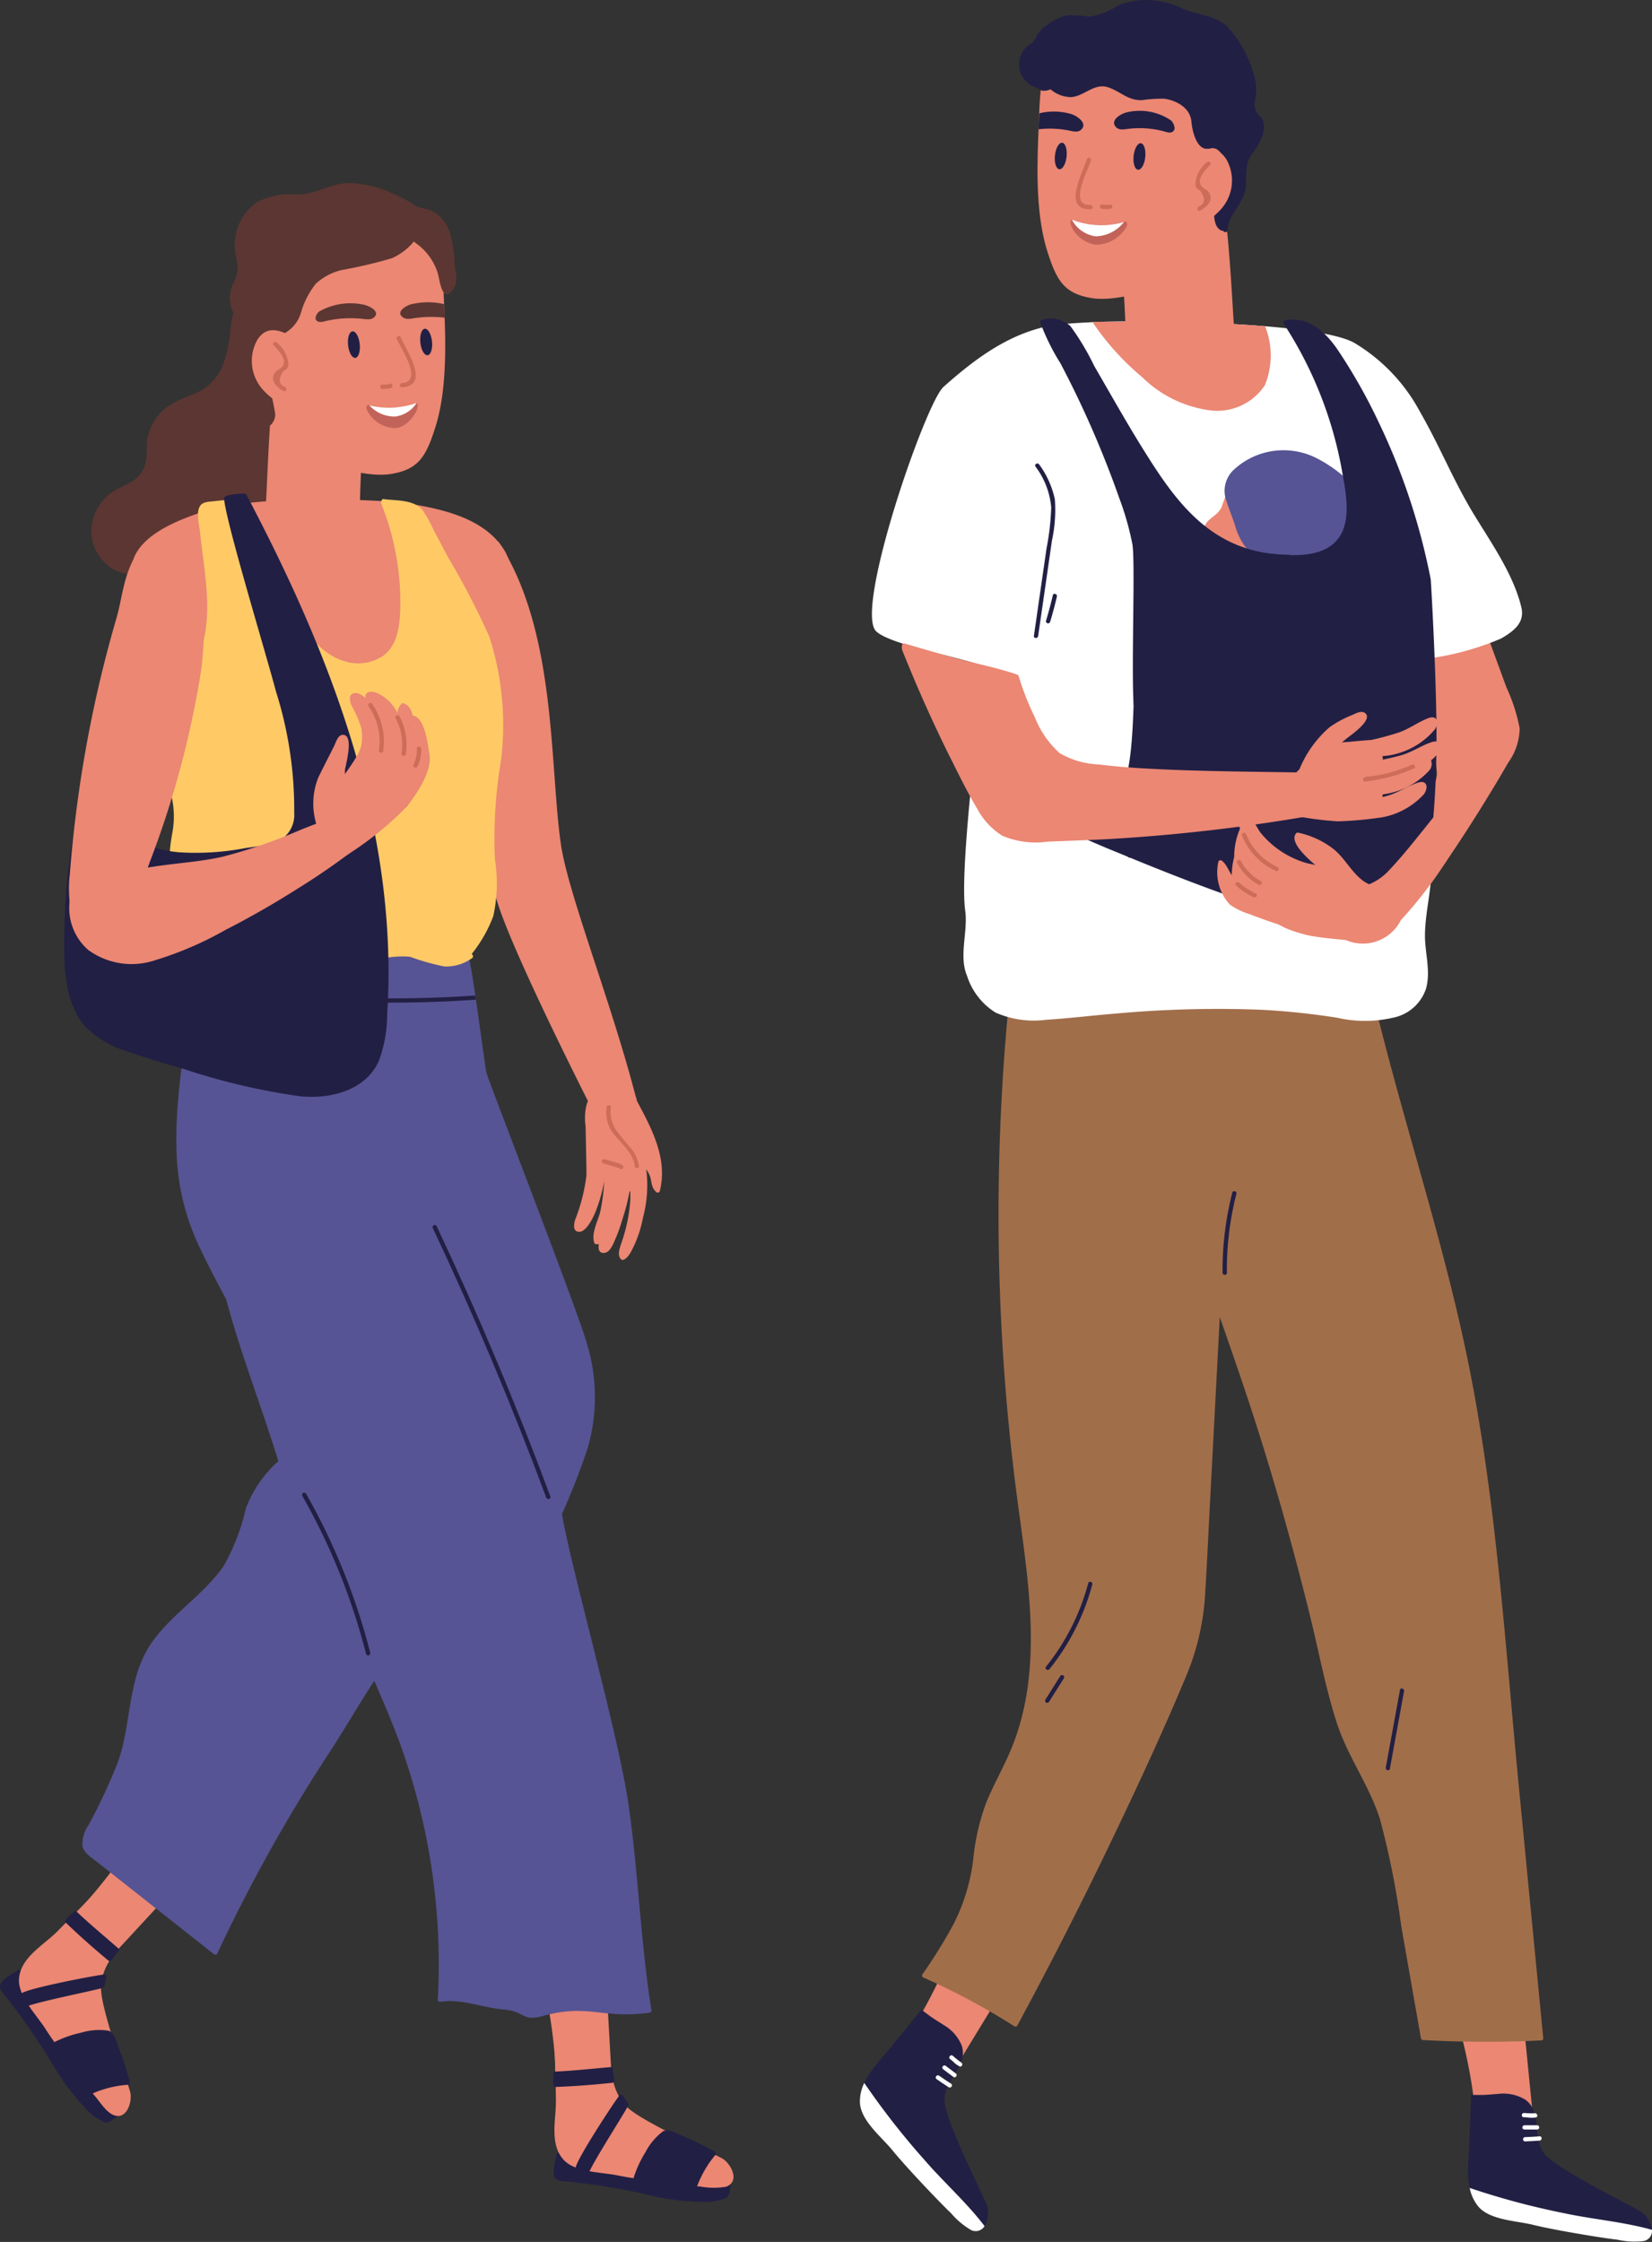 <svg id="Group_8515" data-name="Group 8515" xmlns="http://www.w3.org/2000/svg" xmlns:xlink="http://www.w3.org/1999/xlink" width="118.886" height="161.349" viewBox="0 0 118.886 161.349">
  <rect x="0" y="0" width="118.886" height="161.349" fill="#333333" stroke="none"/>
  <defs>
    <clipPath id="clip-path">
      <rect id="Rectangle_4749" data-name="Rectangle 4749" width="118.886" height="161.349" fill="none"/>
    </clipPath>
  </defs>
  <g id="Group_8514" data-name="Group 8514" clip-path="url(#clip-path)">
    <path id="Path_10092" data-name="Path 10092" d="M515.925,677.178c.016.162.031.322.047.487l1.815,18.348a.166.166,0,0,1-.167.2,24.875,24.875,0,0,1-3.934-.094.167.167,0,0,1-.155-.17c-.108-6.627-1.866-11.289-3.733-16.118a23.549,23.549,0,0,0,6.126-2.652" transform="translate(-407.192 -540.883)" fill="#eb8773"/>
    <path id="Path_10093" data-name="Path 10093" d="M491.66,233.844a2.486,2.486,0,0,0,1.356,1.461.616.616,0,0,0,.562-.1.16.16,0,0,0,.247-.014,114.778,114.778,0,0,0,7.376-11.2,4.288,4.288,0,0,0,.81-2.449,12.421,12.421,0,0,0-.95-2.948l-2.418-6.6c.074-.1.006-.278-.137-.242a.162.162,0,0,0-.215.069l-5.313,1.786a.156.156,0,0,0-.112.186l2.291,7.34a10.366,10.366,0,0,1,.9,3.7c-.111,1.184-1.038,2.371-1.622,3.371q-.911,1.561-1.868,3.1c-.467.75-1.205,1.592-.909,2.538" transform="translate(-392.65 -169.124)" fill="#eb8773"/>
    <path id="Path_10094" data-name="Path 10094" d="M537.4,757.187c-.479-.333-5.842-2.932-6.927-4.123-1.031-1.132-.142-3.018-1.432-3.957a3.031,3.031,0,0,0-1.965-.412c-.423.023-.845.08-1.269.074-.112,0-.554,0-.664,0,0,.037-.015.288-.011.295l-.128,3.324c-.054,1.416-.343,3.17.617,4.368.822,1.025,2.774,1.059,3.966,1.354,1.612.4,5.242.988,6.068,1.069a5.483,5.483,0,0,0,1.911.1c1.074-.338.469-1.648-.167-2.09" transform="translate(-419.273 -597.998)" fill="#221f44"/>
    <path id="Path_10095" data-name="Path 10095" d="M532.362,784.179a54.859,54.859,0,0,1-6.863-1.831,3.044,3.044,0,0,0,.588,1.3c.822,1.025,2.774,1.058,3.966,1.354,1.612.4,5.242.988,6.068,1.068a5.484,5.484,0,0,0,1.911.1.747.747,0,0,0,.584-.807c-2.033-.574-4.216-.75-6.254-1.183" transform="translate(-419.732 -624.886)" fill="#fff"/>
    <path id="Path_10096" data-name="Path 10096" d="M545.768,763.892q-.519.038-1.039.056c-.2.007-.2.314,0,.307q.52-.018,1.039-.056c.2-.014.2-.321,0-.307" transform="translate(-434.974 -610.144)" fill="#fff"/>
    <path id="Path_10097" data-name="Path 10097" d="M545.365,759.937h-.916a.154.154,0,0,0,0,.307h.916a.153.153,0,0,0,0-.307" transform="translate(-434.749 -606.985)" fill="#fff"/>
    <path id="Path_10098" data-name="Path 10098" d="M545.067,755.556a7.028,7.028,0,0,1-.769-.022c-.2.009-.2.316,0,.307a3.291,3.291,0,0,1,.426.033,1.8,1.8,0,0,0,.423-.021c.2-.031.114-.327-.079-.3" transform="translate(-434.629 -603.467)" fill="#fff"/>
    <path id="Path_10099" data-name="Path 10099" d="M331.538,663.454l-.256.418-9.6,15.744a.166.166,0,0,1-.252.058,24.918,24.918,0,0,1-3.084-2.443.167.167,0,0,1-.021-.229c3.9-5.357,5.306-10.137,6.721-15.117a23.549,23.549,0,0,0,6.489,1.57" transform="translate(-254.23 -528.667)" fill="#eb8773"/>
    <path id="Path_10100" data-name="Path 10100" d="M316.609,732.665c-.182-.554-2.9-5.858-3.049-7.462-.142-1.524,1.7-2.5,1.239-4.022a3.032,3.032,0,0,0-1.321-1.512c-.352-.236-.723-.445-1.058-.7-.089-.068-.444-.331-.53-.4-.023.028-.185.221-.186.228l-2.1,2.577c-.9,1.1-2.182,2.325-2.136,3.859.039,1.313,1.578,2.515,2.352,3.468,1.047,1.289,3.591,3.944,4.2,4.506a5.476,5.476,0,0,0,1.467,1.23c1.061.377,1.366-1.033,1.125-1.769" transform="translate(-245.579 -573.94)" fill="#221f44"/>
    <path id="Path_10101" data-name="Path 10101" d="M312.151,750.387a54.86,54.86,0,0,1-4.378-5.594,3.042,3.042,0,0,0-.314,1.392c.039,1.314,1.578,2.515,2.352,3.469,1.047,1.289,3.591,3.944,4.2,4.506a5.477,5.477,0,0,0,1.467,1.23.747.747,0,0,0,.952-.293c-1.278-1.682-2.915-3.137-4.281-4.71" transform="translate(-245.576 -594.889)" fill="#fff"/>
    <path id="Path_10102" data-name="Path 10102" d="M335.671,742.675q-.437-.282-.863-.58c-.162-.113-.346.132-.184.245q.426.3.863.581c.165.107.351-.138.185-.245" transform="translate(-267.224 -592.711)" fill="#fff"/>
    <path id="Path_10103" data-name="Path 10103" d="M337.876,739.085l-.731-.552a.154.154,0,0,0-.185.245l.732.552a.153.153,0,0,0,.184-.245" transform="translate(-269.092 -589.863)" fill="#fff"/>
    <path id="Path_10104" data-name="Path 10104" d="M340.258,735.424a6.966,6.966,0,0,1-.6-.481c-.163-.111-.348.134-.185.245a3.326,3.326,0,0,1,.32.283,1.773,1.773,0,0,0,.35.237c.174.093.288-.192.115-.284" transform="translate(-271.096 -586.999)" fill="#fff"/>
    <path id="Path_10105" data-name="Path 10105" d="M329.808,404.59a49.842,49.842,0,0,1,6.53,3.5.155.155,0,0,0,.211-.05q3.572-6.616,6.824-13.4c1.866-3.895,3.689-7.822,5.352-11.808a17.982,17.982,0,0,0,1.35-5.981c.135-2.206.234-4.414.351-6.62l.694-13.184c.687,1.969,1.374,3.937,2.029,5.917,1.7,5.133,3.17,10.338,4.465,15.586.632,2.56,1.112,5.179,1.922,7.69.787,2.442,2.347,4.519,3.116,6.957a59.662,59.662,0,0,1,1.524,7.659l1.422,8.108a.156.156,0,0,0,.145.116,80.77,80.77,0,0,0,8.5.027c.074,0,.165-.063.157-.15l-1.745-17.98c-1.012-10.426-1.632-21.005-3.782-31.276-2.033-9.715-5.365-19.1-7.422-28.81l.1.017c.193.037.282-.257.088-.294-.085-.016-.17-.029-.255-.045-.049-.234-.1-.468-.148-.7-.039-.194-.337-.119-.3.075s.081.38.121.571a35.447,35.447,0,0,0-14.334.445,14.7,14.7,0,0,0-5.132-2.373,7.412,7.412,0,0,0-4,.07c-1.3.487-1.236,1.979-1.371,3.146a156.372,156.372,0,0,0,.312,38.224c.776,5.911,1.941,12.264-.373,17.987-.547,1.354-1.288,2.618-1.842,3.969a16.06,16.06,0,0,0-.935,4.065,14.005,14.005,0,0,1-1.414,4.676,35.962,35.962,0,0,1-2.252,3.636.156.156,0,0,0,.087.227" transform="translate(-263.339 -262.263)" fill="#a16e4a"/>
    <path id="Path_10106" data-name="Path 10106" d="M312.016,137.3c.981.978,6.007,1.861,7.7,2.51-.071,2.353-1.728,14.28-1.275,17.614.207,1.521-.475,3.249.13,4.686a4.854,4.854,0,0,0,2.056,2.646,6.846,6.846,0,0,0,3.62.519c1.708-.11,3.409-.321,5.115-.457a80.811,80.811,0,0,1,10.432-.264,52.924,52.924,0,0,1,5.435.575,8.939,8.939,0,0,0,4.239-.063,3.137,3.137,0,0,0,2.134-2.034c.356-1.259-.086-2.579-.075-3.854.014-1.551.427-3.071.471-4.621a24.25,24.25,0,0,0-.4-4.41,54.357,54.357,0,0,1-.678-9.594q.012-.593.035-1.186a20.306,20.306,0,0,0,6.036-1.525c.97-.561,1.738-1.171,1.468-2.273-.59-2.405-2.162-4.608-3.459-6.748-1.432-2.363-2.438-4.893-3.817-7.277a12.81,12.81,0,0,0-4.763-5c-2.392-1.313-12.209-1.521-14.416-1.5a57.852,57.852,0,0,0-6.839.182c-3.338.433-5.984,2.447-8.288,4.5-1.293,1.15-6.427,16.011-4.852,17.581" transform="translate(-248.979 -91.881)" fill="#fff"/>
    <path id="Path_10107" data-name="Path 10107" d="M430.053,174.578a4.129,4.129,0,0,0,2.719,1.658,13.67,13.67,0,0,0,3.493.61,4.38,4.38,0,0,0,2.819-.889,3.488,3.488,0,0,0,.782-1.08,11.135,11.135,0,0,1,1.06-1.283.132.132,0,0,0,.076-.017c.6-.337-.639-1.325-.887-1.557a10.8,10.8,0,0,0-3.121-1.968c-1.481-.636-4.112-1.839-5.182,0a12.257,12.257,0,0,0-.592,1.46c-.239.565-.723.7-1.075,1.131a1.759,1.759,0,0,0-.091,1.938" transform="translate(-343.3 -135.044)" fill="#eb8773"/>
    <path id="Path_10108" data-name="Path 10108" d="M438,164.615c.177.61.441,1.2.633,1.808a4.778,4.778,0,0,0,.7,1.488,6.63,6.63,0,0,0,2.366,1.947,7.875,7.875,0,0,0,3.3.411,3.152,3.152,0,0,0,2.493-.995c.365-.437.476-1.056.881-1.449.246-.238.428-.281.517-.622.03-.113-.065-.17-.157-.161-.1-2.363-2.134-4.355-4.126-5.4a5.26,5.26,0,0,0-6.012.734,2.077,2.077,0,0,0-.6,2.24" transform="translate(-349.755 -128.615)" fill="#565494"/>
    <path id="Path_10109" data-name="Path 10109" d="M339.784,146.377a62.812,62.812,0,0,0,11.7,6.2l.756.312a.153.153,0,0,0,.155.064c3.477,1.431,7.026,2.792,10.605,3.923,2.964.937,7.343,1.841,9.6-1a8.236,8.236,0,0,0,1.456-4.149,60.7,60.7,0,0,0,.379-6.211c.1-4.142-.382-12.468-.4-12.585a46.654,46.654,0,0,0-3.745-11.312,39.834,39.834,0,0,0-2.977-5.255c-.872-1.271-2.121-2.411-3.775-2.084a.154.154,0,0,0-.1.223,28.548,28.548,0,0,1,4.209,10.6c.267,1.516.761,3.757-.4,5.039-1.278,1.412-3.784,1.035-5.465.86-2.643-.275-5.877-.562-7.637,1.895-1.681,2.347-1.365,5.812-1.474,8.535-.078,1.964-.148,6.58-1.331,6.934a5.568,5.568,0,0,1-2.823-.273,31.48,31.48,0,0,1-4.859-2.007c-.729-.331-3.424-1.392-3.93-1.226-.785.257-.023,1.47.053,1.522" transform="translate(-271.072 -91.228)" fill="#221f44"/>
    <path id="Path_10110" data-name="Path 10110" d="M371.962,114.3a15.591,15.591,0,0,0,1.445,2.928q.794,1.507,1.516,3.05,1.525,3.261,2.721,6.662a20.727,20.727,0,0,1,.942,3.311c.218,1.259-.086,9.035.094,11.575.008.108.936.06,1.043-.006a24.338,24.338,0,0,0,9.078-10.078.11.11,0,0,0,0-.013c.213.046.429.086.648.119.2.029.615-.834.421-.835-5.548-.025-8.164-3.84-10.483-7.553-1.237-1.98-2.377-4.023-3.55-6.041a18.038,18.038,0,0,0-1.714-2.867,2.074,2.074,0,0,0-2.052-.438.154.154,0,0,0-.112.186" transform="translate(-297.094 -91.086)" fill="#221f44"/>
    <path id="Path_10111" data-name="Path 10111" d="M322.455,230.435a.159.159,0,0,0,.008.086q1.657,4.164,3.671,8.172c.553,1.1,1.1,2.207,1.732,3.261a5.143,5.143,0,0,0,1.793,1.943,6.123,6.123,0,0,0,3.275.435q2.015-.077,4.03-.164a128.98,128.98,0,0,0,15.829-1.861.155.155,0,0,0,.111-.186c-.2-1-.3-1.631-.5-2.629a.156.156,0,0,0-.145-.116c-4.165-.088-8.348-.078-12.508-.322-1.044-.061-2.088-.148-3.126-.28a6.01,6.01,0,0,1-2.812-.806,6.808,6.808,0,0,1-1.8-2.6,19.581,19.581,0,0,1-1.161-2.952.145.145,0,0,0-.117-.1.157.157,0,0,0-.049-.029c-1.31-.441-2.623-.71-3.957-1.053-1.366-.351-2.718-.769-4.074-1.158a.156.156,0,0,0-.2.144.6.6,0,0,0,0,.22" transform="translate(-257.546 -183.76)" fill="#eb8773"/>
    <path id="Path_10112" data-name="Path 10112" d="M461.47,259.281a.153.153,0,0,1,.155-.142c.15-.156.3-.308.455-.462a7.985,7.985,0,0,1,2.154-3.012,7.613,7.613,0,0,1,1.625-.883c.255-.108.673-.36.944-.145.608.482-1.047,1.6-1.316,1.817l-.356.29c.217-.016.434-.027.636-.048.495-.05.99-.09,1.486-.126a20.418,20.418,0,0,0,2-.546c.754-.262,1.39-.763,2.125-1.029.65-.235.754.385.424.842a5.4,5.4,0,0,1-2.907,1.77,3.534,3.534,0,0,1-.829.118c0,.088.005.175.008.262.466-.094.93-.2,1.385-.334.765-.229,1.422-.7,2.168-.935.66-.206.736.417.387.859a3.32,3.32,0,0,1-.465.467.719.719,0,0,1-.151.746,5.4,5.4,0,0,1-2.981,1.642c-.108.023-.228.044-.354.059,0,.061,0,.124,0,.19.135-.035.27-.07.4-.11.765-.229,1.421-.7,2.168-.935.66-.206.736.417.387.859a5.4,5.4,0,0,1-2.981,1.642,27.024,27.024,0,0,1-3.206.292,24.1,24.1,0,0,1-3.133-.41.148.148,0,0,1-.1-.109,10.013,10.013,0,0,1-.13-2.63" transform="translate(-368.563 -203.318)" fill="#eb8773"/>
    <path id="Path_10113" data-name="Path 10113" d="M487.512,274.279l.028,0a.141.141,0,0,1,.111-.045h.019a.153.153,0,0,1,.061.014,10.89,10.89,0,0,0,3.15-.859c.175-.086.346.169.169.256a12.017,12.017,0,0,1-3.522.945c-.195.03-.211-.276-.017-.306" transform="translate(-389.281 -218.347)" fill="#cc6c59"/>
    <path id="Path_10114" data-name="Path 10114" d="M405.586,63.375a15.84,15.84,0,0,1-4.651.054c-.07-2.513-.211-5.02-.438-7.514a4.07,4.07,0,0,1,.841-2.139,2.773,2.773,0,0,1,1.223-1.059,11.612,11.612,0,0,0,4.018-3.234,8.039,8.039,0,0,0-.726-1.193c-.108-.146.11-.33.217-.186a12.62,12.62,0,0,1,2.034,6.119c.316,2.7.433,5.455.619,8.18a11.012,11.012,0,0,1-3.138.971" transform="translate(-319.885 -38.381)" fill="#eb8773"/>
    <path id="Path_10115" data-name="Path 10115" d="M371.048,10.668c-.084,2.1-.313,6.036.6,8.955.688,2.2,1.237,3.1,3.2,3.428,1.8.3,4.632-.674,5.9-1.118,1.7-.595,2.052-1.252,2.978-2.683.038-.011,3.6-10.035,1.42-13.914C383.294,2.046,378.594.961,374.9,3.122c-3.721,2.18-3.7,3.58-3.856,7.546" transform="translate(-296.297 -1.598)" fill="#eb8773"/>
    <path id="Path_10116" data-name="Path 10116" d="M377.991,52.053c-.057.526-.29.932-.522.907s-.373-.471-.316-1,.29-.932.521-.907.373.471.316,1" transform="translate(-301.234 -40.779)" fill="#221f44"/>
    <path id="Path_10117" data-name="Path 10117" d="M406.116,52.231c-.057.526-.29.932-.522.907s-.373-.471-.316-1,.29-.932.521-.907.373.471.316,1" transform="translate(-323.698 -40.921)" fill="#221f44"/>
    <path id="Path_10118" data-name="Path 10118" d="M386.72,78.672a5.956,5.956,0,0,1-3.688-.09c-.106-.051-.147-.092-.2.015-.057.126-.034.21.05.474a2.333,2.333,0,0,0,1.747,1.268A2.582,2.582,0,0,0,386.849,79c.067-.141-.01-.358-.13-.327" transform="translate(-305.758 -62.724)" fill="#c26359"/>
    <path id="Path_10119" data-name="Path 10119" d="M387.032,78.778A2.647,2.647,0,0,1,385,79.8a2.276,2.276,0,0,1-1.7-1.184c.035-.016.076.01.147.044a5.873,5.873,0,0,0,3.586.113" transform="translate(-306.153 -62.793)" fill="#fff"/>
    <path id="Path_10120" data-name="Path 10120" d="M402.427,40.35a4.015,4.015,0,0,0-3.157-.58c-.429.09-1.3.591-.762,1.1.237.222.647.109.923.084a6.839,6.839,0,0,1,2.443.174c.261.068.585.22.779-.065.125-.184-.08-.6-.227-.711" transform="translate(-318.163 -31.69)" fill="#221f44"/>
    <path id="Path_10121" data-name="Path 10121" d="M373.707,40.067a4.439,4.439,0,0,0-2.3-.055c-.017.3-.031.6-.043.917,0,.074-.006.156-.008.235a7,7,0,0,1,2.094.069c.273.048.673.193.927-.009.581-.462-.25-1.032-.671-1.156" transform="translate(-296.614 -31.858)" fill="#221f44"/>
    <path id="Path_10122" data-name="Path 10122" d="M385.418,56.5c-.3.981-1.823,3.694.281,3.61.2-.008.151-.311-.045-.3-1.582.063-.166-2.5.049-3.192.058-.188-.227-.3-.285-.114" transform="translate(-307.195 -45.054)" fill="#cc6c59"/>
    <path id="Path_10123" data-name="Path 10123" d="M394.012,73.119a1.505,1.505,0,0,1-.55,0c-.195-.035-.231.27-.037.3a1.758,1.758,0,0,0,.633,0c.194-.036.15-.339-.045-.3" transform="translate(-314.138 -58.4)" fill="#cc6c59"/>
    <path id="Path_10124" data-name="Path 10124" d="M365.641,6.334a.714.714,0,0,0,.58.194,1.29,1.29,0,0,0,.37-.1,2.324,2.324,0,0,0,1.479.561c.958-.062,1.671-1.046,2.681-.7.9.305,1.407.955,2.428.919a9.841,9.841,0,0,1,1.58-.105c.745.095,1.878.564,1.974,1.663.053.6.314,1.8.993,1.934.091.018.188-.005.275.009q.615-.213,1.013.578l.048.251c.147.668-.107.55-.285,1.189-.186.667-.976,3.731.265,3.9a.153.153,0,0,0,.288-.06s0-.006,0-.009a.172.172,0,0,0,.014-.156c.132-1.052,1.163-1.776,1.286-2.873.1-.862-.094-1.62.425-2.4a5.1,5.1,0,0,0,.775-1.316,1.7,1.7,0,0,0,.024-1.2,1.426,1.426,0,0,0-.194-.261,1.082,1.082,0,0,1-.373-.984,3.889,3.889,0,0,0-.215-2.443c0-.008,0-.016,0-.024a8.013,8.013,0,0,0-1.788-3.017c-.9-.8-2.162-.815-3.222-1.278a6,6,0,0,0-2.954-.6,5.429,5.429,0,0,0-1.7.411,5,5,0,0,1-2.035.782,9.315,9.315,0,0,0-1.543-.1,3.51,3.51,0,0,0-1.461.689,2.246,2.246,0,0,0-.8.829,1,1,0,0,1-.509.6,1.745,1.745,0,0,0,.584,3.111" transform="translate(-290.991 0)" fill="#221f44"/>
    <path id="Path_10125" data-name="Path 10125" d="M428.3,54.341c-.627-1.114-1.613-.86-2.557-.289a.154.154,0,0,0,.109.283c-.008.8-.027,1.6-.017,2.392.006.45-.071,1.589.271,1.942.507.523,1.645-.664,1.908-1.013a3.091,3.091,0,0,0,.286-3.314" transform="translate(-339.993 -42.784)" fill="#eb8773"/>
    <path id="Path_10126" data-name="Path 10126" d="M428.478,58.04c.136-.143-.112-.325-.246-.183a2.208,2.208,0,0,0-.814,1.537.563.563,0,0,0,.1.332c.037.047.12.07.151.115l.1.049q.586.883-.128,1.156c-.169.1-.047.38.124.281.442-.256.942-.651.672-1.221-.133-.281-.369-.3-.554-.5-.468-.506.261-1.217.59-1.565" transform="translate(-341.389 -46.172)" fill="#cc6c59"/>
    <path id="Path_10127" data-name="Path 10127" d="M455.563,296.423c.11.659,2.358,1.176,2.56,1.215.854.162,1.731.23,2.595.316a3.059,3.059,0,0,0,3.96-1.437q.837-.91,1.6-1.886a31.168,31.168,0,0,0,2.938-4.534c.093-.174-.168-.335-.262-.161a31.669,31.669,0,0,1-1.916,3.137q.1-1.7.2-3.4a.14.14,0,0,0-.17-.148l.651-.783.3.459c.108.164.377.017.268-.149l-.421-.641a.155.155,0,0,0-.24-.037c-1.293,1.556-2.52,3.226-3.921,4.685a4.013,4.013,0,0,1-1.837,1.055,19.221,19.221,0,0,0-2.8-1.346,3.59,3.59,0,0,0-1.543-.34c-.409.065-.6.431-.8.762a9.592,9.592,0,0,0-.792,1.773,3.271,3.271,0,0,0-.365,1.459" transform="translate(-363.862 -230.3)" fill="#eb8773"/>
    <path id="Path_10128" data-name="Path 10128" d="M436.237,296.53a5.05,5.05,0,0,0,1.415.686q.971.38,1.962.706c.306.1.719.324,1.039.2.472-.19.9-1.039,1.24-1.409a3.675,3.675,0,0,1,1.955-1.177,4.648,4.648,0,0,1,2.053-.062.137.137,0,0,0,.057.055l.025.013a.158.158,0,0,0,.211-.05l.021-.03a.128.128,0,0,0,.021-.071,2.513,2.513,0,0,0,.384.127c.192.045.28-.249.088-.294-1.431-.337-1.932-1.81-2.982-2.667a6.215,6.215,0,0,0-2.6-1.206.154.154,0,0,0-.134.073c-.446.581.649,1.619,1.405,2.268a6.619,6.619,0,0,1-3.986-2.382c-.185-.271-1.131-2.129-1.623-1.382-.186.282.022.775.191,1.142a.151.151,0,0,0-.036.06,5.121,5.121,0,0,0-.391,1.959s0,0,0,.008a5.3,5.3,0,0,0-.174,1.313c-.25-.36-.4-.826-.739-1.051a.155.155,0,0,0-.234.127,3.445,3.445,0,0,0,.835,3.047" transform="translate(-347.733 -231.43)" fill="#eb8773"/>
    <path id="Path_10129" data-name="Path 10129" d="M444.362,297.9a4.415,4.415,0,0,0,2.273,2.358.153.153,0,0,1-.161.261,4.7,4.7,0,0,1-2.41-2.544c-.056-.19.242-.264.3-.075" transform="translate(-354.683 -237.853)" fill="#cc6c59"/>
    <path id="Path_10130" data-name="Path 10130" d="M442.566,307.572A3.5,3.5,0,0,0,444,309.015c.174.094.013.355-.161.261a3.786,3.786,0,0,1-1.544-1.556.153.153,0,0,1,.268-.149" transform="translate(-353.262 -245.605)" fill="#cc6c59"/>
    <path id="Path_10131" data-name="Path 10131" d="M441.991,315.435a5,5,0,0,0,1.2.79c.178.084.016.345-.161.261a5.267,5.267,0,0,1-1.258-.839c-.148-.132.075-.343.222-.212" transform="translate(-352.816 -251.915)" fill="#cc6c59"/>
    <path id="Path_10132" data-name="Path 10132" d="M369.789,165.949c-.106-.167.163-.315.268-.149a6.547,6.547,0,0,1,1.126,2.507,10.412,10.412,0,0,1-.209,2.97l-.992,6.869c-.028.193-.335.188-.307-.007l.907-6.285a18.329,18.329,0,0,0,.339-2.967,5.683,5.683,0,0,0-1.134-2.939" transform="translate(-295.271 -132.372)" fill="#221f44"/>
    <path id="Path_10133" data-name="Path 10133" d="M373.977,214.276q.275-.909.489-1.834c.044-.192.338-.1.294.088q-.214.925-.489,1.834a.154.154,0,0,1-.294-.088" transform="translate(-298.701 -169.599)" fill="#221f44"/>
    <path id="Path_10134" data-name="Path 10134" d="M390.608,115.051c1.462-.039,2.938.007,4.38-.006,1.214-.011,4.73.047,8.047.32a5.67,5.67,0,0,1-.012,4.23,4.1,4.1,0,0,1-4.041,1.807,8.58,8.58,0,0,1-4.82-2.4,18.841,18.841,0,0,1-3.554-3.947" transform="translate(-311.991 -91.882)" fill="#eb8773"/>
    <path id="Path_10135" data-name="Path 10135" d="M437.841,426.019c.049-.191.343-.1.294.088a22.083,22.083,0,0,0-.686,5.684c0,.2-.3.19-.307-.007a22.4,22.4,0,0,1,.7-5.765" transform="translate(-349.158 -340.189)" fill="#221f44"/>
    <path id="Path_10136" data-name="Path 10136" d="M373.859,571.72a16.254,16.254,0,0,0,3.04-6.011c.051-.191.345-.1.294.088a16.458,16.458,0,0,1-3.073,6.083c-.122.152-.385-.007-.261-.161" transform="translate(-298.587 -451.765)" fill="#221f44"/>
    <path id="Path_10137" data-name="Path 10137" d="M373.692,600.683l1.075-1.706a.154.154,0,0,1,.261.161l-1.075,1.706a.153.153,0,0,1-.261-.161" transform="translate(-298.46 -478.365)" fill="#221f44"/>
    <path id="Path_10138" data-name="Path 10138" d="M496.507,603.832c.035-.194.329-.1.294.088l-1.021,5.59c-.035.194-.329.1-.294-.088l1.021-5.59" transform="translate(-395.758 -482.213)" fill="#221f44"/>
    <path id="Path_10139" data-name="Path 10139" d="M.024,705.459c-.121.353.249.674.461.942a52.407,52.407,0,0,1,3.048,4.371,17.939,17.939,0,0,0,2.642,3.618,3.97,3.97,0,0,0,1.383.994c.392.062.886-.5,1.164-.7.158-.114,0-.4-.157-.28-.041.03-.084.065-.128.1-.241-.371-.548-.682-.817-1.034a14.365,14.365,0,0,1-.856-1.347q-.792-1.315-1.662-2.583a53.748,53.748,0,0,0-3.61-5.084.161.161,0,0,0-.189-.033c-.355.229-1.135.619-1.278,1.035" transform="translate(0 -562.631)" fill="#221f44"/>
    <path id="Path_10140" data-name="Path 10140" d="M165.686,194.567a5.58,5.58,0,0,0,1.22-.98c4.2,6.372,3.69,16.008,4.5,21.727.51,3.6,3.609,11.3,5.429,18.356.165.641-.533,5.6-1.054,4.9-.156-.207-8.326-16.029-9.1-19.632-.913-4.25-1.243-11.691-2.1-15.952-.529-2.62-.834-5.49.083-7.989l1.024-.432" transform="translate(-131.052 -154.624)" fill="#eb8773"/>
    <path id="Path_10141" data-name="Path 10141" d="M32.686,124.817a3.2,3.2,0,0,0,1.86,2.623,4.077,4.077,0,0,0,1.625.275c.889.062,1.022,1.241,1.506,1.808a2.5,2.5,0,0,0,2.913.392c.4-.162.785-.377,1.174-.572.441-.221.926-.333,1.363-.542a.75.75,0,0,0,.38-.276c.128-.216.018-.948.568-.8a.15.15,0,0,0,.186-.117,7.627,7.627,0,0,0,1.128-4.007,5.36,5.36,0,0,1,.323-2.582,8.339,8.339,0,0,0,.78-1.7A9.576,9.576,0,0,0,46.3,115.3c-.292-1.6-.665-3.714.74-4.915a.136.136,0,0,0-.027-.227.142.142,0,0,0-.04-.126c-.806-.846-1.805-2.681-3.214-1.636-1.118.829-1.086,2.686-1.514,3.9a3.671,3.671,0,0,1-1.655,2.128c-.632.347-1.341.522-1.964.891a3.629,3.629,0,0,0-1.928,2.667c-.1,1.068.13,1.972-.795,2.768-.561.482-1.3.667-1.889,1.116a3.477,3.477,0,0,0-1.33,2.955" transform="translate(-26.101 -86.329)" fill="#5c3632"/>
    <path id="Path_10142" data-name="Path 10142" d="M33.234,630.279l-.324.35L20.725,643.814a.162.162,0,0,1-.252.007A24.269,24.269,0,0,1,18,640.9a.163.163,0,0,1,.024-.223c4.754-4.363,7.012-8.658,9.32-13.14a22.926,22.926,0,0,0,5.892,2.745" transform="translate(-14.349 -501.231)" fill="#eb8773"/>
    <path id="Path_10143" data-name="Path 10143" d="M14.783,693.081c-.113-.556-2.145-5.993-2.108-7.56.034-1.49,1.053-2.643,2.073-3.714.465-.488-1.036-1.226-1.529-1.648-.314-.268-.649-.511-.944-.8a1.67,1.67,0,0,0-.488-.173l-2.293,2.343c-.99.961-2.588,1.842-2.717,3.331-.11,1.275,1.243,2.61,1.884,3.62.867,1.364,3.029,4.219,3.556,4.832.358.416.783,1.11,1.28,1.354.983.484,1.438-.846,1.287-1.584" transform="translate(-5.406 -542.487)" fill="#eb8773"/>
    <path id="Path_10144" data-name="Path 10144" d="M18.883,726.968l.021-.01c.679,1.16,1.64,2.1,2.421,3.188q-.207.089-.412.182c-.181.081-.032.35.147.269a7.682,7.682,0,0,1,3.024-.87.151.151,0,0,0,.148-.172.148.148,0,0,0,0-.073,19.842,19.842,0,0,0-.784-2.415c-.167-.416-.28-1.073-.735-1.231a4.461,4.461,0,0,0-1.944.135,7.912,7.912,0,0,0-2.033.728c-.177.09-.028.359.147.269" transform="translate(-14.901 -579.69)" fill="#221f44"/>
    <path id="Path_10145" data-name="Path 10145" d="M23.338,684.034a.156.156,0,0,0,0,.217q1.475,1.414,3.049,2.716a.157.157,0,0,0,.243-.029c.125-.16.461-.583.494-.615a.15.15,0,0,0,0-.217c-.987-.856-2.1-1.79-2.986-2.626a.16.16,0,0,0-.217,0,5.368,5.368,0,0,0-.582.556" transform="translate(-18.604 -545.882)" fill="#221f44"/>
    <path id="Path_10146" data-name="Path 10146" d="M7.435,707.386c-.164.252.089.63.2.854a.156.156,0,0,0,.208.061c.842-.34,4.509-1.068,5.387-1.309a.436.436,0,0,0,.1-.044.147.147,0,0,0,.085-.112l.136-.636a.156.156,0,0,0-.184-.19c-1.507.223-5.729,1.076-5.924,1.376" transform="translate(-5.896 -563.911)" fill="#221f44"/>
    <path id="Path_10147" data-name="Path 10147" d="M198.02,771.5c.169.332.657.289,1,.324a52.466,52.466,0,0,1,5.261.847,17.932,17.932,0,0,0,4.437.616,3.971,3.971,0,0,0,1.676-.3c.317-.239.258-.983.306-1.323.028-.193-.283-.276-.311-.082-.007.05-.012.106-.017.162-.434-.085-.871-.08-1.311-.132a14.265,14.265,0,0,1-1.563-.321q-1.5-.345-3.013-.6a53.745,53.745,0,0,0-6.164-.939.161.161,0,0,0-.155.112c-.083.415-.344,1.246-.145,1.638" transform="translate(-158.106 -614.822)" fill="#221f44"/>
    <path id="Path_10148" data-name="Path 10148" d="M190.152,663.491c.009.159.017.315.026.476l1.008,17.925a.162.162,0,0,1-.17.186,24.248,24.248,0,0,1-3.823-.254.163.163,0,0,1-.144-.172c.168-6.451-1.349-11.059-2.967-15.834a22.928,22.928,0,0,0,6.069-2.327" transform="translate(-147.033 -529.951)" fill="#eb8773"/>
    <path id="Path_10149" data-name="Path 10149" d="M210.348,739.571c-.479-.305-5.8-2.624-6.9-3.74-1.047-1.061-1.168-2.594-1.229-4.072-.028-.674-1.6-.107-2.248-.046-.411.039-.819.111-1.232.122a1.669,1.669,0,0,0-.464.231l.09,3.277c0,1.379-.475,3.141.506,4.269.84.965,2.74.921,3.912,1.162,1.584.325,5.138.756,5.945.8a5.335,5.335,0,0,0,1.864.021c1.032-.371.392-1.621-.244-2.026" transform="translate(-158.35 -584.217)" fill="#eb8773"/>
    <path id="Path_10150" data-name="Path 10150" d="M97.721,126.337a11.9,11.9,0,0,0,4.024.087c.043-2.512.147-5.017.326-7.508a4.512,4.512,0,0,0-.743-2.144,2.592,2.592,0,0,0-1.066-1.068,10.7,10.7,0,0,1-3.5-3.261,8.219,8.219,0,0,1,.62-1.187c.093-.145-.1-.331-.189-.187a13.814,13.814,0,0,0-1.717,6.1c-.254,2.7-.336,5.449-.478,8.172a8.75,8.75,0,0,0,2.722.993" transform="translate(-75.879 -88.673)" fill="#eb8773"/>
    <path id="Path_10151" data-name="Path 10151" d="M85.993,76.8a7.765,7.765,0,0,0,1.018-.084c1.056-.16,2.083-.419,3.125-.646.12-.026,1.327-.169.921-.166.364-.018.728-.035,1.093-.044,1.032-.027,2.066-.024,3.1.019.561.023,1.121.056,1.68.1.043,0,1.8.191.721.045.125.017.247.027.37.039,1.829,1.578,1.843,3.11,1.968,6.241.084,2.1.313,6.036-.6,8.955-.688,2.2-1.237,3.1-3.2,3.428-1.8.3-4.632-.674-5.9-1.118-1.7-.595-2.052-1.252-2.978-2.683-.038-.011-3.6-10.035-1.42-13.914.033-.059.069-.116.1-.173" transform="translate(-68.037 -60.578)" fill="#eb8773"/>
    <path id="Path_10152" data-name="Path 10152" d="M150.249,118.561c.057.526.29.932.522.907s.373-.471.316-1-.29-.932-.521-.907-.373.471-.316,1" transform="translate(-119.999 -93.901)" fill="#221f44"/>
    <path id="Path_10153" data-name="Path 10153" d="M124.409,119.5c.057.526.29.932.522.907s.373-.471.316-1-.29-.932-.521-.907-.373.471-.316,1" transform="translate(-99.36 -94.652)" fill="#221f44"/>
    <path id="Path_10154" data-name="Path 10154" d="M131.039,144.555a2.319,2.319,0,0,0,2.012,1.34c.985-.038,1.566-1.2,1.585-1.269.076-.264.1-.348.045-.474-.044-.107-.082-.066-.178-.015a4.933,4.933,0,0,1-3.347.09c-.109-.031-.178.186-.118.327" transform="translate(-104.647 -115.085)" fill="#c26359"/>
    <path id="Path_10155" data-name="Path 10155" d="M132.088,144.308a2.465,2.465,0,0,0,1.832.8,2.124,2.124,0,0,0,1.555-.967c-.031-.012-.069.008-.133.037a6,6,0,0,1-3.254.128" transform="translate(-105.503 -115.129)" fill="#fff"/>
    <path id="Path_10156" data-name="Path 10156" d="M112.865,109.689c.194.245.518.115.779.056a7.917,7.917,0,0,1,2.443-.15c.276.022.686.119.923-.072.542-.437-.333-.868-.762-.946a4.555,4.555,0,0,0-3.157.5c-.147.1-.352.454-.227.612" transform="translate(-90.118 -86.659)" fill="#5c3632"/>
    <path id="Path_10157" data-name="Path 10157" d="M143.971,108.223a5.138,5.138,0,0,1,2.29,0c.023.253.044.513.063.783,0,.063.009.133.013.2a8.1,8.1,0,0,0-2.086.013c-.272.035-.666.15-.924-.028-.589-.407.227-.875.643-.972" transform="translate(-114.316 -86.339)" fill="#5c3632"/>
    <path id="Path_10158" data-name="Path 10158" d="M142.1,120.187c.4.945,2.188,3.49.086,3.62-.2.012-.181-.294.014-.307,1.58-.1-.088-2.5-.372-3.171-.076-.181.195-.324.272-.143" transform="translate(-113.271 -95.93)" fill="#cc6c59"/>
    <path id="Path_10159" data-name="Path 10159" d="M136.1,137.266a1.5,1.5,0,0,0,.547-.056c.19-.055.257.245.068.3a1.753,1.753,0,0,1-.629.063c-.2-.016-.183-.322.014-.306" transform="translate(-108.585 -109.589)" fill="#cc6c59"/>
    <path id="Path_10160" data-name="Path 10160" d="M69.384,211.43a6.81,6.81,0,0,0-2.448,0c-.494.093-.988.181-1.485.257-.105.013-.288.036-.424.048-.856.081-1.712.147-2.571.176a37.994,37.994,0,0,1-4.673-.153c-.618-.055-1.236-.114-1.854-.171-.148-.014-.239-.02-.292-.022-.2-.039-.4-.089-.6-.127-.6-.12-1.176-.346-1.767-.474-.091-.055-.184-.114-.278-.172-.089-.2-.192-.416-.215-.483-.1-.288-.19-.579-.292-.867-.614-1.735-1.4-3.4-2.14-5.09.351.8-.233-.758-.312-1.067-.169-.66-.294-1.33-.447-1.993a13.021,13.021,0,0,0-1.8-4.5,6.72,6.72,0,0,0-1.616-1.649,43.224,43.224,0,0,1-1.162-6.347,30.343,30.343,0,0,1,.1-3.413,7.944,7.944,0,0,1,.532-2.748c.778-1.64,3.106-2.58,4.8-3.14,4.535-1.5,14.113-.743,14.276-.72h.011c2.908.419,6.188,1.1,7.6,3.6a8.427,8.427,0,0,1,.8,4.377c-.051,2.02-3.17,22.021-3.743,24.672" transform="translate(-35.945 -142.625)" fill="#eb8773"/>
    <path id="Path_10161" data-name="Path 10161" d="M29.353,400.581c.115.548.686.874,1.094,1.2l8.372,6.606a.156.156,0,0,0,.24-.039,117.143,117.143,0,0,1,8.286-14.8c.407-.594,2.594-4.246,3.021-4.826.651,1.51,1.3,3.018,1.866,4.564a46.617,46.617,0,0,1,2.7,18.388.154.154,0,0,0,.158.148c1.57-.252,3.03.426,4.575.549,1.524.121,1.354.882,2.771.482,3.313-.934,4.351.223,7.725-.251.073-.01.162-.07.149-.158-.8-5.056-.917-9.641-1.636-14.724-.716-5.062-4.122-16.985-4.806-21.013a48.446,48.446,0,0,0,1.857-4.759,13.165,13.165,0,0,0-.054-7.473c-.468-1.847-6.689-17.892-7.222-19.466-.136-.4-1.142-8.8-1.483-9.049-.228-.169-13.48.929-19.475-.727a.155.155,0,0,0-.189.154c.131,5.143-1.372,10.175-1.167,15.321a17.026,17.026,0,0,0,1.562,6.612c.625,1.335,1.312,2.645,2.01,3.949,1.047,3.944,2.556,7.743,3.749,11.636l-.047.047a8.524,8.524,0,0,0-2.293,3.381,15.4,15.4,0,0,1-1.588,4.112c-1.461,2.116-3.775,3.466-5.228,5.591-1.716,2.51-1.39,5.706-2.373,8.487a39.83,39.83,0,0,1-2.13,4.575,2.391,2.391,0,0,0-.438,1.491" transform="translate(-23.427 -267.752)" fill="#565494"/>
    <path id="Path_10162" data-name="Path 10162" d="M226.668,765.369l.007-.022c1.306.318,2.65.281,3.975.476q-.079.21-.156.422c-.067.186.229.266.3.082a7.682,7.682,0,0,1,1.476-2.779.151.151,0,0,0-.02-.226.147.147,0,0,0-.053-.05,19.792,19.792,0,0,0-2.281-1.115c-.415-.169-.967-.545-1.4-.327a4.461,4.461,0,0,0-1.254,1.492,7.916,7.916,0,0,0-.89,1.967c-.058.19.238.27.3.081" transform="translate(-180.805 -608.443)" fill="#221f44"/>
    <path id="Path_10163" data-name="Path 10163" d="M197.825,740.393a.156.156,0,0,0,.153.153q2.042-.077,4.072-.3a.157.157,0,0,0,.148-.194c-.028-.2-.1-.736-.1-.782a.15.15,0,0,0-.154-.153c-1.3.114-2.749.268-3.964.322a.16.16,0,0,0-.153.153,5.4,5.4,0,0,0,0,.8" transform="translate(-157.999 -590.352)" fill="#221f44"/>
    <path id="Path_10164" data-name="Path 10164" d="M205.851,754.284c.067.293.515.374.75.453a.156.156,0,0,0,.189-.107c.341-.842,2.367-3.984,2.8-4.783a.453.453,0,0,0,.036-.1.148.148,0,0,0-.022-.139l-.363-.54a.156.156,0,0,0-.265,0c-.887,1.238-3.209,4.866-3.129,5.215" transform="translate(-164.418 -598.246)" fill="#221f44"/>
    <path id="Path_10165" data-name="Path 10165" d="M154.986,438.1q4.506,9.553,8.189,19.462c.069.185-.228.265-.3.081q-3.666-9.863-8.158-19.389c-.084-.178.181-.333.265-.155" transform="translate(-123.567 -349.865)" fill="#221f44"/>
    <path id="Path_10166" data-name="Path 10166" d="M108.308,533.828a46.5,46.5,0,0,1,4.615,11.435.154.154,0,0,1-.3.082,46.185,46.185,0,0,0-4.584-11.362.153.153,0,0,1,.265-.155" transform="translate(-86.28 -426.325)" fill="#221f44"/>
    <path id="Path_10167" data-name="Path 10167" d="M88.765,351.915l.045.3A85.97,85.97,0,0,1,68.317,351.2c.008-.1.018-.2.026-.307a85.732,85.732,0,0,0,20.422,1.021" transform="translate(-54.567 -280.27)" fill="#221f44"/>
    <path id="Path_10168" data-name="Path 10168" d="M58.087,198.869a6.49,6.49,0,0,1,.352,3.582,12.953,12.953,0,0,0-.228,2.421,9.958,9.958,0,0,0,1.414,4.96,1.926,1.926,0,0,0,1.646,1.015,12.674,12.674,0,0,1,2.86.363c.993.306,1.913.841,2.925,1.082a7.67,7.67,0,0,0,2.549.135,17.094,17.094,0,0,0,2.824-.576,6.687,6.687,0,0,1,3.115-.487,16.587,16.587,0,0,0,2.471.7,3.215,3.215,0,0,0,1.994-.6.169.169,0,0,0-.035-.291,9.9,9.9,0,0,0,1.561-2.733,10.987,10.987,0,0,0,.115-4.1,33.78,33.78,0,0,1,.451-7.173,20.821,20.821,0,0,0-.844-8.819,55.751,55.751,0,0,0-2.981-5.744l-1.05-1.979a9.579,9.579,0,0,0-.76-1.376c-.626-.809-1.948-.7-2.833-.822-.093-.013-.139.059-.139.138a.175.175,0,0,0-.027.178,19,19,0,0,1,1.37,7.662c-.039,1.221-.221,2.576-1.243,3.312a3.22,3.22,0,0,1-2.726.388c-2.1-.583-3.33-2.872-4.331-4.754-1.138-2.138-2-4.427-2.983-6.653.026-.2-.023-.237-.184-.237a14.6,14.6,0,0,0-1.9.116c-.3.039-.731.022-.961.252-.43.428-.126,1.494-.07,2.036.242,2.36.756,4.783.367,7.158-.341,2.079-1.617,3.724-2.363,5.635a11.017,11.017,0,0,0-.784,2.788,5.348,5.348,0,0,0,.43,2.429" transform="translate(-46.036 -142.508)" fill="#ffca66"/>
    <path id="Path_10169" data-name="Path 10169" d="M82.27,78.2a6.792,6.792,0,0,0,.649,1,7.172,7.172,0,0,1,.572,1.179,14.127,14.127,0,0,0,.772,2.418c.48.661,1.2-.177,1.119-.766-.118-.841-.491-2.172-.514-3.042a3.923,3.923,0,0,1,.622-2.5,2.526,2.526,0,0,0,1.748-1.7,5.942,5.942,0,0,1,1.079-2.107,4.2,4.2,0,0,1,1.835-.974,33.994,33.994,0,0,0,3.631-.854A4.367,4.367,0,0,0,96.129,68.3a.154.154,0,0,0-.013-.152.137.137,0,0,0,.021-.125c-.276-.952-1.335-1.384-2.161-1.761a8.1,8.1,0,0,0-3.138-.819c-1.352-.033-2.461.776-3.773.838a5.171,5.171,0,0,0-2.932.509,3.651,3.651,0,0,0-1.548,2.227,4.173,4.173,0,0,0-.055,1.578,8.378,8.378,0,0,1,.167.975,2.749,2.749,0,0,1-.392,1.223,2.413,2.413,0,0,0,.072,1.993,6.679,6.679,0,0,0-.227,1.594,4.137,4.137,0,0,0,.12,1.815" transform="translate(-65.583 -52.27)" fill="#5c3632"/>
    <path id="Path_10170" data-name="Path 10170" d="M90.655,122.163c.263.349,1.4,1.536,1.908,1.013.342-.353.265-1.492.271-1.942.01-.8-.009-1.6-.017-2.392a.154.154,0,0,0,.11-.283c-.944-.571-1.929-.826-2.557.289a3.091,3.091,0,0,0,.286,3.314" transform="translate(-71.896 -94.308)" fill="#eb8773"/>
    <path id="Path_10171" data-name="Path 10171" d="M97.669,122.548c-.136-.143.112-.325.246-.183a2.208,2.208,0,0,1,.814,1.537.563.563,0,0,1-.1.332c-.037.047-.119.07-.151.115l-.1.049q-.586.883.128,1.156c.169.1.047.38-.124.281-.442-.256-.942-.651-.672-1.221.133-.281.37-.3.554-.5.468-.506-.261-1.217-.59-1.565" transform="translate(-77.979 -97.696)" fill="#cc6c59"/>
    <path id="Path_10172" data-name="Path 10172" d="M145.85,74.852a1.319,1.319,0,0,0,.6,1.172,4.153,4.153,0,0,1,1.469,2.066c.158.524.313,2.292,1.118,1.174.4-.56.167-1.173.1-1.8a8.766,8.766,0,0,0-.377-2.391,2.818,2.818,0,0,0-.895-1.231c-.566-.425-1.247-.378-1.873-.652-.158-.069-.3.127-.206.229a.142.142,0,0,0-.028.084,6.179,6.179,0,0,0,.089,1.345" transform="translate(-116.422 -58.451)" fill="#5c3632"/>
    <path id="Path_10173" data-name="Path 10173" d="M24.571,214.94a7.1,7.1,0,0,0,2.958,1.7c1.342.468,2.709.873,4.074,1.266a47.018,47.018,0,0,0,8.345,1.954c2.155.205,4.683-.392,5.655-2.546a9.854,9.854,0,0,0,.6-3.42q.146-2.241.071-4.489c-.37-11.678-4.846-22.7-10.234-32.9-.028-.054-1.594.01-1.579.308.081,1.536,2.976,11.032,3.738,13.915a28.122,28.122,0,0,1,1.312,8.729,2.107,2.107,0,0,1-1.347,2.126,15.14,15.14,0,0,1-2.1.4,18.964,18.964,0,0,1-4.873.313c-2.785-.264-5.7-1.777-6.478-4.65a.155.155,0,0,0-.3,0,40.272,40.272,0,0,0-1.43,9.717c-.055,2.446-.215,5.649,1.583,7.583" transform="translate(-18.338 -140.961)" fill="#221f44"/>
    <path id="Path_10174" data-name="Path 10174" d="M24.741,220.811c.09-1.2.211-2.4.351-3.6q.421-3.585,1.121-7.107.769-3.875,1.868-7.639c.453-1.553.491-3.092,1.491-4.739a6.209,6.209,0,0,0,.626.1l.129.03a17.942,17.942,0,0,0,2.111.309,5.673,5.673,0,0,0,1.051-.1c1.125,2.339.979,6,.694,8.147a68.193,68.193,0,0,1-3.69,13.757c-.4,1.134-.818,2.262-1.236,3.389-.279.752-.513,2.061-1.195,2.484-1.293.8-2.852-.832-3.207-2.191a8.713,8.713,0,0,1-.113-2.843" transform="translate(-19.713 -157.933)" fill="#eb8773"/>
    <path id="Path_10175" data-name="Path 10175" d="M30.855,301.282a24.815,24.815,0,0,0,5.174-2.214q2.634-1.349,5.137-2.936a49.7,49.7,0,0,0,4.639-3.238c.41-.332.88-.761.757-1.346a1.207,1.207,0,0,0-.856-.842,3.1,3.1,0,0,0-1.848.253c-.814.272-1.614.583-2.411.9A38.2,38.2,0,0,1,35.83,293.8c-1.865.419-3.785.477-5.66.833a18.474,18.474,0,0,0-5.108,1.8.134.134,0,0,0-.163.108,4,4,0,0,0,1.244,3.964,5.3,5.3,0,0,0,4.712.78" transform="translate(-19.801 -232.144)" fill="#eb8773"/>
    <path id="Path_10176" data-name="Path 10176" d="M116.285,265.529c.068-.563.6.528,1.027.8.558.35,1.1.719,1.641,1.1.3.717.111,1.95.68,2.488a23.522,23.522,0,0,1-4.8,3.823.134.134,0,0,1-.182-.045c-.444-.792-1.643-1.928-1.643-2.7,0-1.013,3.125-4.234,3.272-5.454" transform="translate(-90.267 -211.959)" fill="#eb8773"/>
    <path id="Path_10177" data-name="Path 10177" d="M131.427,247.416a2.969,2.969,0,0,1,1.484,1.419,1.191,1.191,0,0,1,.314-.652.138.138,0,0,1,.14-.019c.762.266.743,1.382.715,2.132.008-.131.016-.261.027-.392.024-.289-.663-.907-.166-.872.895.063,1.1,1.662,1.288,2.814.206,1.259-1.032,2.989-1.654,3.777-.1.129-.291-.086-.2-.193-.193-.109-.407-.1-.38-.379l0,0c-.225-.276-.521-.359-.579-.688-.653-.351-1.508-1.044-1.439-1.692.167-1.565.994-3.147-.164-4.542-.487-.586-.023-.982.62-.711" transform="translate(-104.318 -197.549)" fill="#eb8773"/>
    <path id="Path_10178" data-name="Path 10178" d="M125.937,250.34a5.024,5.024,0,0,1,.008,1.189c-.011.169-.1.465-.009.629.135.248.586.157.808.164a.153.153,0,0,0,.055-.009c.066.107.25.126.273-.026a5.636,5.636,0,0,0-.345-3.551c-.206-.357-1.035-1.264-1.52-.829-.2.178-.073.563,0,.761a9.182,9.182,0,0,1,.729,1.672" transform="translate(-99.923 -197.918)" fill="#eb8773"/>
    <path id="Path_10179" data-name="Path 10179" d="M112.324,269.5a.159.159,0,0,0,.306-.085c-.013-.049-.026-.1-.039-.148a.154.154,0,0,0,.1-.066,13,13,0,0,0,1.3-2.079,5.369,5.369,0,0,0,.285-1.8c.023-.322.708-2.587-.16-2.561-.357.011-.51.6-.63.834-.375.746-.759,1.487-1.125,2.237a5.072,5.072,0,0,0-.036,3.663" transform="translate(-89.455 -209.876)" fill="#eb8773"/>
    <path id="Path_10180" data-name="Path 10180" d="M131.948,251.394a4.747,4.747,0,0,1,.79,3.4.154.154,0,0,1-.3-.081,4.431,4.431,0,0,0-.759-3.164c-.093-.174.172-.329.265-.155" transform="translate(-105.164 -200.735)" fill="#cc6c59"/>
    <path id="Path_10181" data-name="Path 10181" d="M141.721,255.822a4.424,4.424,0,0,1,.448,2.741c-.029.195-.325.112-.3-.082a4.069,4.069,0,0,0-.418-2.505c-.09-.175.174-.33.265-.155" transform="translate(-112.971 -204.271)" fill="#cc6c59"/>
    <path id="Path_10182" data-name="Path 10182" d="M147.815,268.277a2.29,2.29,0,0,0,.232-1.134c-.009-.2.3-.2.307,0a2.614,2.614,0,0,1-.274,1.289c-.087.177-.352.022-.265-.155" transform="translate(-118.051 -213.257)" fill="#cc6c59"/>
    <path id="Path_10183" data-name="Path 10183" d="M206.414,391.583c.266-.184.234-.292.554-.269.9.066,1.528.061,2.422.207a.154.154,0,0,1,.3-.039c.036.111.063.223.1.335,1.066,2,2.208,4.123,1.629,6.454a.155.155,0,0,1-.257.068c-.319-.285-.312-.582-.405-.978a1.9,1.9,0,0,0-.311-.644,9.056,9.056,0,0,1-.24,3.474,8.522,8.522,0,0,1-.62,1.964c-.169.347-.406.931-.8,1.069a.154.154,0,0,1-.149-.04c-.349-.314-.039-.968.071-1.334a11.648,11.648,0,0,0,.581-2.826c.012-.239.009-.484,0-.73l-.048-.008a14.435,14.435,0,0,1-.508,2,12.417,12.417,0,0,1-.688,1.833c-.118.228-.307.567-.6.6-.419.054-.469-.3-.414-.636a.623.623,0,0,1-.226.005.151.151,0,0,1-.108-.108c-.208-.681.239-1.5.419-2.152a13.313,13.313,0,0,0,.3-2.269,11.063,11.063,0,0,1-.669,2.315c-.156.356-.636,1.361-1.148,1.331-.45-.026-.365-.534-.283-.84a13.033,13.033,0,0,0,.824-3.231c.006-.442-.064-3.56-.064-3.56-.1-.559-.025-1.737.342-1.991" transform="translate(-163.936 -312.552)" fill="#eb8773"/>
    <path id="Path_10184" data-name="Path 10184" d="M216.856,395.369c.009-.2.315-.2.307,0a2.344,2.344,0,0,0,.378,1.64c.282.375.589.735.881,1.1a2.684,2.684,0,0,1,.762,1.486c.014.2-.293.2-.307,0-.069-.968-1.142-1.763-1.666-2.515a2.586,2.586,0,0,1-.355-1.712" transform="translate(-173.203 -315.676)" fill="#cc6c59"/>
    <path id="Path_10185" data-name="Path 10185" d="M215.414,414.514c.262.069.523.145.782.229a1.228,1.228,0,0,1,.527.216c.131.147-.085.365-.217.217-.045-.051-.186-.069-.254-.092q-.159-.053-.319-.1c-.2-.061-.4-.118-.6-.171a.154.154,0,0,1,.082-.3" transform="translate(-171.906 -331.081)" fill="#cc6c59"/>
  </g>
</svg>
